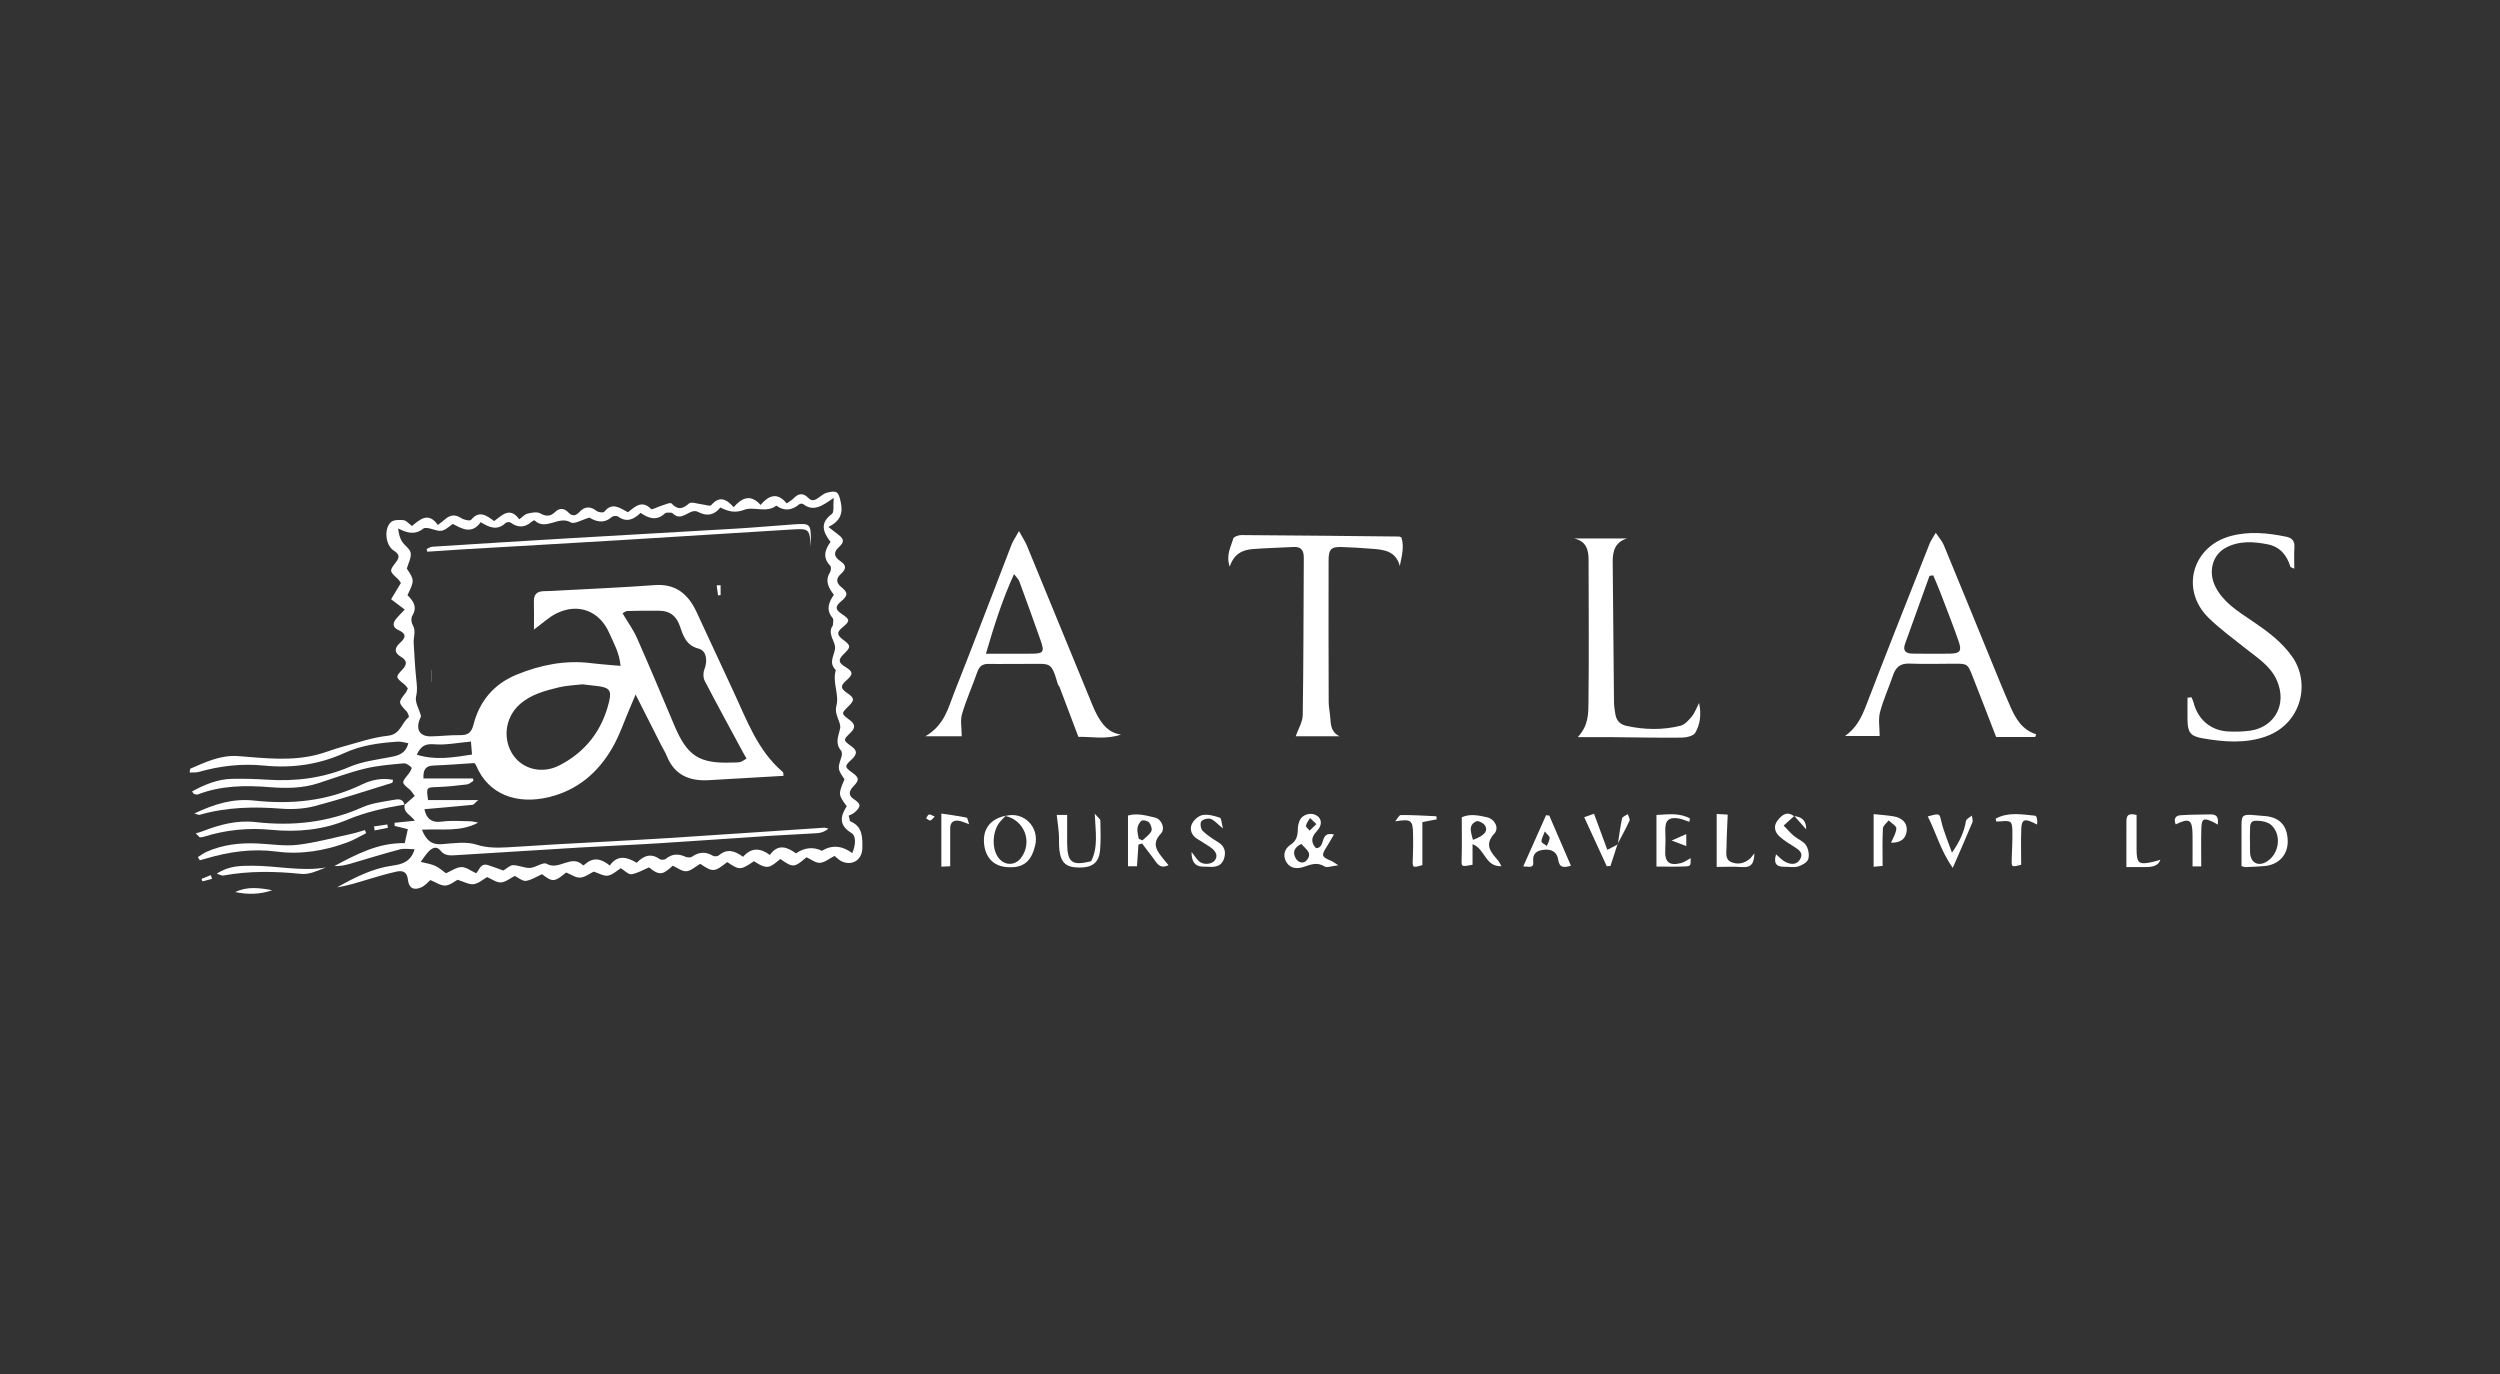 <svg width="231" height="127" viewBox="0 0 231 127" fill="none" xmlns="http://www.w3.org/2000/svg">
<rect x="0" y="0" width="231" height="127" fill="#333333" stroke="none"/>
<g clip-path="url(#clip0_518_1986)">
<g clip-path="url(#clip1_518_1986)">
<path d="M37.372 74.378C37.658 74.129 37.946 73.88 38.322 73.548C38.169 73.35 38.031 73.096 37.824 72.925C37.09 72.308 37.09 72.323 37.72 71.547C37.868 71.363 38.086 70.99 38.029 70.927C37.845 70.73 37.536 70.51 37.3 70.533C36.104 70.644 34.89 70.735 33.727 71.018C32.264 71.374 30.843 71.903 29.405 72.37C27.934 72.85 26.432 72.852 24.915 72.733C22.66 72.554 20.429 72.577 18.276 73.407C18.175 73.447 18.035 73.384 17.915 73.358C17.884 73.35 17.866 73.296 17.747 73.127C18.922 72.487 20.113 71.991 21.449 71.965C22.528 71.944 23.61 71.973 24.689 72.043C27.314 72.214 29.836 71.905 32.293 70.86C33.463 70.362 34.786 70.198 36.052 69.957C36.809 69.814 37.474 69.648 37.73 68.675C37.391 68.621 37.066 68.507 36.75 68.528C35.063 68.639 33.395 68.859 31.834 69.573C29.457 70.657 26.974 70.997 24.378 70.738C22.341 70.535 20.328 70.766 18.356 71.329C18.105 71.402 17.819 71.366 17.523 71.381C17.56 71.176 17.552 71.041 17.593 71.023C19.007 70.411 20.411 69.742 22.014 69.864C24.512 70.056 27.013 70.37 29.488 69.682C30.194 69.487 30.876 69.207 31.582 69.018C32.996 68.636 34.402 68.138 35.844 67.983C37.02 67.856 37.09 66.789 37.767 66.275C37.816 66.239 37.697 65.866 37.57 65.731C36.786 64.9 36.778 64.911 37.502 63.985C37.577 63.886 37.614 63.756 37.684 63.603C37.575 63.479 37.481 63.331 37.354 63.23C36.568 62.597 36.516 62.555 37.16 61.891C37.681 61.354 37.583 61.001 37.022 60.672C36.358 60.28 36.501 59.818 36.944 59.421C37.541 58.892 37.549 58.542 36.786 58.202C36.246 57.96 36.285 57.553 36.623 57.151C36.838 56.894 37.082 56.661 37.398 56.323C36.978 56.007 36.617 55.734 36.138 55.371C36.425 54.894 36.721 54.401 37.043 53.867C36.952 53.747 36.872 53.594 36.75 53.483C35.99 52.779 35.959 52.759 36.56 51.983C36.942 51.49 36.934 51.23 36.374 50.867C35.611 50.372 35.46 48.849 36.122 48.247C36.371 48.021 36.908 48.019 37.295 48.065C37.551 48.096 37.777 48.39 38.065 48.602C38.825 47.972 39.598 47.277 40.457 48.509C40.714 48.307 40.916 48.164 41.1 48.001C41.58 47.572 42.05 47.5 42.621 47.876C42.867 48.037 43.428 48.156 43.529 48.034C44.289 47.108 44.961 47.642 45.664 48.146C46.401 47.604 47.111 46.789 47.98 47.982C48.271 47.772 48.484 47.52 48.743 47.458C49.119 47.367 49.607 47.269 49.908 47.432C50.455 47.731 50.842 47.741 51.293 47.308C51.701 46.916 52.131 46.934 52.536 47.367C52.876 47.731 53.211 47.661 53.532 47.313C54.03 46.779 54.544 46.758 55.13 47.214C55.296 47.344 55.748 47.393 55.831 47.29C56.573 46.358 57.289 46.945 58.02 47.331C58.679 46.825 59.305 46.161 60.158 47.03C60.257 47.129 60.726 46.846 61.03 46.76C61.377 46.659 61.93 46.392 62.049 46.519C62.649 47.157 63.074 47.033 63.676 46.514C63.883 46.335 64.436 46.555 64.83 46.597C65.134 46.628 65.606 46.807 65.718 46.675C66.473 45.785 67.129 46.107 67.79 46.864C68.569 45.972 69.363 45.637 70.278 46.654C71.031 45.772 71.827 45.448 72.689 46.514C72.932 46.34 73.158 46.223 73.324 46.05C73.763 45.588 74.211 45.518 74.663 45.987C75.034 46.374 75.332 46.215 75.675 45.956C75.906 45.78 76.16 45.588 76.435 45.518C77.358 45.287 77.483 45.458 77.688 46.413C77.908 47.427 77.641 48.156 76.546 48.691C76.925 48.986 77.171 49.186 77.426 49.376C78.017 49.814 78.033 50.079 77.491 50.577C77.005 51.021 77.051 51.441 77.631 51.835C78.217 52.232 78.23 52.546 77.683 53.047C77.233 53.458 77.253 53.86 77.742 54.253C78.344 54.733 78.38 55.016 77.724 55.561C77.156 56.035 77.156 56.31 77.778 56.728C78.57 57.257 78.562 57.385 77.81 58.002C77.273 58.44 77.379 58.713 77.88 59.092C78.64 59.662 78.65 59.769 77.955 60.443C77.426 60.957 77.472 61.24 78.098 61.616C78.829 62.057 78.86 62.298 78.222 62.856C77.685 63.326 77.612 63.58 78.256 64.018C78.993 64.519 78.964 64.703 78.373 65.287C77.722 65.928 77.716 65.936 78.539 66.55C79.021 66.914 79.045 67.261 78.606 67.684C77.882 68.385 77.893 68.393 78.681 68.966C79.224 69.358 79.221 69.682 78.679 70.185C78.03 70.785 78.033 70.873 78.72 71.368C79.403 71.861 79.423 72.069 78.847 72.665C78.399 73.131 78.409 73.518 78.876 73.828C79.566 74.287 79.592 74.515 78.959 75.071C78.77 75.237 78.507 75.317 78.419 75.364C78.518 75.735 78.518 75.87 78.565 75.888C79.719 76.37 79.696 77.369 79.68 78.373C79.665 79.437 78.759 80.039 77.784 79.595C77.519 79.476 77.309 79.24 77.112 79.087C76.629 79.331 76.206 79.694 75.763 79.725C75.374 79.754 74.956 79.406 74.517 79.211C73.386 80.184 73.28 80.195 72.1 79.37C71.153 80.132 70.984 80.438 69.664 79.577C68.436 80.415 68.325 80.42 67.194 79.655C66.008 80.597 65.858 80.604 64.701 79.816C64.252 80.075 63.85 80.469 63.422 80.503C63.022 80.534 62.592 80.181 62.158 79.99C61.305 80.781 60.973 80.986 59.971 80.145C59.416 80.376 58.897 80.698 58.345 80.778C58.059 80.82 57.712 80.436 57.361 80.223C57.011 80.438 56.617 80.833 56.168 80.908C55.779 80.975 55.33 80.682 54.863 80.537C54.5 80.708 54.062 81.061 53.602 81.09C53.187 81.115 52.749 80.791 52.313 80.617C51.231 81.515 51.057 81.525 50.084 80.776C49.581 80.999 49.106 81.318 48.598 81.393C48.289 81.44 47.923 81.108 47.56 80.934C47.179 81.129 46.751 81.497 46.294 81.536C45.892 81.57 45.459 81.23 45.01 81.043C44.639 81.253 44.224 81.634 43.767 81.697C43.342 81.754 42.87 81.468 42.278 81.292C42.024 81.422 41.593 81.803 41.147 81.824C40.703 81.845 40.242 81.507 39.77 81.318C39.518 81.528 39.266 81.839 38.939 81.985C38.239 82.299 37.777 82.07 37.694 81.297C37.616 80.563 37.222 80.407 36.649 80.534C35.769 80.729 34.903 80.983 34.041 81.243C33.089 81.528 32.145 81.842 31.149 81.987C32.767 81.084 34.402 80.241 36.257 79.984C37.149 79.86 37.959 79.642 38.309 78.469C37.821 78.469 37.352 78.376 36.939 78.485C35.442 78.879 33.961 79.344 32.474 79.777C31.968 79.925 31.457 80.057 30.9 80.018C32.934 78.936 34.962 77.857 37.396 77.906C37.494 77.473 37.583 77.071 37.686 76.612C37.235 76.503 36.851 76.409 36.464 76.316C36.464 76.22 36.459 76.124 36.457 76.025C37.038 75.966 37.619 75.909 38.335 75.836C37.948 75.299 37.219 75.071 37.398 74.344L37.372 74.373V74.378ZM43.697 71.926C43.713 71.999 43.731 72.071 43.747 72.147C43.552 72.263 43.365 72.455 43.16 72.479C42.26 72.588 41.357 72.689 40.452 72.72C39.383 72.756 39.383 72.725 39.554 73.929H44.185C43.9 74.173 43.788 74.352 43.658 74.365C42.177 74.515 40.691 74.64 39.217 74.77C39.38 75.556 39.795 76.059 40.838 75.916C41.684 75.8 42.558 75.872 43.42 75.883C43.676 75.885 43.933 75.968 44.188 76.012C42.538 76.9 40.773 76.562 38.983 76.663C39.383 77.649 39.881 78.07 40.815 78.002C41.886 77.924 43.049 77.732 44.027 78.044C45.028 78.363 45.957 78.34 46.93 78.29C48.354 78.218 49.776 78.106 51.197 78.026C54.731 77.826 58.269 77.655 61.803 77.434C66.584 77.133 71.363 76.793 76.144 76.479C76.276 76.472 76.416 76.539 76.551 76.573C76.196 76.858 75.841 76.965 75.48 76.988C74.058 77.081 72.634 77.133 71.212 77.227C67.767 77.452 64.322 77.704 60.874 77.919C58.461 78.07 56.044 78.166 53.631 78.308C49.794 78.537 45.957 78.783 42.123 79.019C41.604 79.05 41.098 79.094 40.709 78.604C40.34 78.137 39.933 78.34 39.606 78.679C39.354 78.941 39.157 79.255 38.867 79.639C39.406 79.779 39.842 79.831 40.218 80.008C40.592 80.181 40.908 80.48 41.207 80.69C41.71 80.475 42.172 80.127 42.641 80.119C43.075 80.112 43.513 80.469 43.996 80.688C44.289 80.41 44.395 79.712 45.098 79.938C45.581 80.091 46.053 80.275 46.51 80.436C46.816 80.257 47.109 79.945 47.404 79.943C47.926 79.938 48.455 80.221 48.971 80.195C49.501 80.169 50.186 79.624 50.507 79.813C51.649 80.483 52.819 78.877 53.875 79.958C53.888 79.974 54.023 79.888 54.087 79.834C54.848 79.17 55.579 79.351 56.342 79.974C57.06 78.949 57.948 79.188 58.832 79.722C59.494 79.037 60.163 78.82 60.957 79.382C61.084 79.473 61.406 79.455 61.528 79.354C62.104 78.877 62.688 78.871 63.341 79.167C63.513 79.245 63.806 79.255 63.946 79.157C64.587 78.708 65.204 78.672 65.879 79.076C66.011 79.157 66.314 79.128 66.434 79.027C67.217 78.355 67.944 78.651 68.662 79.17C69.427 78.285 70.247 78.347 71.135 78.996C71.905 77.914 72.761 78.28 73.55 78.853C74.333 78.307 75.132 78.226 75.944 78.612C76.866 78.055 77.801 78.126 78.749 78.825C79.076 78.059 79.122 77.237 78.666 76.965C77.504 76.264 77.636 75.421 78.238 74.497C77.449 73.428 77.447 73.384 78.03 72.007C77.382 71.041 77.389 71.044 77.753 69.926C77.807 69.755 77.815 69.482 77.716 69.365C77.156 68.694 77.436 68.097 77.62 67.352C77.773 66.735 77.05 66.097 77.286 65.201C77.558 64.174 76.897 63.048 77.223 61.943C77.231 61.917 77.184 61.868 77.156 61.837C76.57 61.183 77.076 60.586 77.159 59.932C77.234 59.336 76.538 58.723 76.834 57.992C76.865 57.914 76.951 57.844 76.956 57.769C76.969 57.543 77.047 57.234 76.933 57.102C76.271 56.321 76.611 55.607 77.047 54.956C76.523 54.274 76.214 53.648 76.697 52.875C76.793 52.725 76.814 52.38 76.715 52.276C75.991 51.526 76.214 50.795 76.741 50.073C76.038 49.15 75.732 48.32 76.865 47.492C77.091 47.328 76.972 46.69 77.034 46.008C75.983 46.729 75.189 47.326 74.219 46.581C74.144 46.522 73.934 46.529 73.861 46.589C73.179 47.16 72.484 47.264 71.736 46.721C70.805 47.435 69.661 46.773 68.781 47.103C67.915 47.43 67.311 47.266 66.558 46.895C65.987 47.601 65.331 47.736 64.496 47.3C63.746 46.911 63.074 48.221 62.239 47.51C62.174 47.456 62.096 47.375 62.023 47.375C61.824 47.373 61.551 47.329 61.437 47.438C60.687 48.148 59.95 47.917 59.19 47.388C58.555 48.008 57.898 48.304 57.105 47.725C56.98 47.635 56.643 47.668 56.521 47.777C55.743 48.465 54.995 48.135 54.456 47.829C53.75 48.029 53.063 48.462 52.746 48.273C51.618 47.596 50.437 49.093 49.392 48.084C49.368 48.06 49.226 48.125 49.163 48.179C48.525 48.75 47.877 48.807 47.174 48.281C47.078 48.211 46.8 48.242 46.707 48.333C45.952 49.046 45.212 48.753 44.416 48.247C43.609 49.394 42.691 48.872 41.84 48.408C40.846 49.173 40.849 49.163 39.811 48.857C39.59 48.792 39.256 48.73 39.113 48.844C38.35 49.448 37.619 49.259 36.786 48.825C36.841 49.287 36.931 49.687 37.134 50.016C37.37 50.403 37.881 50.699 37.946 51.088C38.018 51.534 37.73 52.037 37.59 52.543C38.296 53.584 38.299 53.651 37.65 54.995C38.205 55.529 38.589 56.095 38.088 56.912C37.967 57.109 38 57.517 38.127 57.73C38.472 58.306 38.19 58.861 38.223 59.385C38.291 60.449 38.335 61.525 38.444 62.578C38.509 63.209 38.594 63.717 38.444 64.369C38.322 64.893 38.74 65.536 38.893 66.135C38.919 66.239 38.812 66.374 38.768 66.496C38.413 67.448 38.807 68.053 39.821 68.04C40.724 68.027 41.627 67.91 42.53 67.926C43.261 67.939 43.57 67.669 43.754 66.945C44.309 64.763 45.664 63.183 47.75 62.332C49.934 61.442 52.207 60.978 54.588 61.271C55.473 61.38 56.363 61.44 57.338 61.528C57.239 60.327 56.708 59.431 56.3 58.5C55.403 56.445 53.421 55.682 51.407 56.684C50.72 57.024 50.142 57.584 49.337 58.171C49.337 57.19 49.353 56.378 49.332 55.566C49.314 54.896 49.643 54.632 50.276 54.624C50.751 54.619 51.226 54.59 51.701 54.564C54.632 54.404 57.566 54.282 60.493 54.064C62.436 53.918 63.583 54.899 64.345 56.513C65.484 58.931 66.584 61.37 67.723 63.788C68.987 66.473 69.97 69.329 72.341 71.34C72.388 71.379 72.369 71.496 72.398 71.688C70.079 71.822 67.767 71.965 65.456 72.09C63.702 72.183 62.322 71.612 61.619 69.869C61.476 69.513 61.263 69.186 61.089 68.841C60.34 67.365 59.595 65.886 58.729 64.174C58.49 64.742 58.365 65.046 58.236 65.344C57.691 66.605 57.255 67.931 56.573 69.111C55.255 71.392 53.358 73.016 50.723 73.654C47.734 74.378 45.116 73.397 44.003 70.748C43.957 70.634 43.858 70.543 43.83 70.507C42.53 70.587 41.29 70.691 40.047 70.735C39.297 70.761 39.095 71.145 39.126 71.931H43.695L43.697 71.926ZM68.981 70.092C68.867 69.892 68.784 69.755 68.706 69.612C67.502 67.381 66.283 65.155 65.113 62.905C64.965 62.62 64.963 62.158 65.085 61.855C65.399 61.066 65.287 60.122 64.558 59.935C63.409 59.642 63.131 58.762 62.833 57.883C62.514 56.938 61.925 56.445 60.944 56.432C59.953 56.422 58.962 56.427 57.971 56.456C57.797 56.461 57.629 56.617 57.525 56.671C58.005 57.483 58.516 58.181 58.858 58.952C60.041 61.629 61.172 64.33 62.309 67.028C63.497 69.848 64.6 70.569 67.619 70.46C67.879 70.45 68.143 70.468 68.392 70.411C68.582 70.367 68.748 70.222 68.981 70.092V70.092ZM53.828 63.23C53.091 63.318 52.349 63.339 51.641 63.51C50.344 63.821 49.047 64.166 48.012 65.09C46.67 66.286 46.413 68.32 47.423 69.781C48.339 71.104 50.118 71.527 51.69 70.72C54.132 69.467 55.657 67.466 56.287 64.799C56.523 63.795 56.293 63.528 55.234 63.396C54.765 63.336 54.295 63.287 53.828 63.232V63.23ZM38.511 69.734C40.249 70.276 41.873 69.986 43.614 69.721C43.578 69.272 43.544 68.88 43.516 68.52C42.291 68.629 41.212 68.857 40.159 68.774C39.386 68.712 38.921 68.841 38.511 69.734V69.734Z" fill="white"/>
<path d="M88.862 68.031H85.508C87.282 66.996 87.62 65.385 88.19 63.945C89.986 59.42 91.706 54.865 93.467 50.325C93.602 49.974 93.83 49.658 94.155 49.074C94.471 49.653 94.723 50.021 94.889 50.423C96.91 55.319 98.915 60.219 100.928 65.117C101.058 65.436 101.201 65.753 101.364 66.054C101.847 66.944 102.433 67.717 103.582 67.873C102.194 68.358 100.819 68.057 99.644 68.085C99.027 66.451 98.472 64.98 97.914 63.511C97.867 63.392 97.763 63.294 97.73 63.172C97.128 61.104 97.068 61.356 95.096 61.343C93.843 61.335 92.593 61.366 91.34 61.345C90.777 61.335 90.486 61.566 90.302 62.095C89.851 63.392 89.28 64.653 88.893 65.971C88.717 66.57 88.862 67.263 88.862 68.031V68.031ZM93.698 53.041C92.598 55.454 91.859 57.814 91.099 60.404C92.673 60.404 94.001 60.414 95.33 60.401C96.419 60.391 96.526 60.24 96.155 59.182C95.514 57.353 94.853 55.531 94.183 53.713C94.113 53.526 93.945 53.376 93.695 53.041H93.698Z" fill="white"/>
<path d="M188.047 68.1H184.444C183.694 66.162 182.991 64.328 182.27 62.499C181.808 61.326 181.795 61.329 180.581 61.326C179.198 61.326 177.813 61.376 176.432 61.316C175.581 61.28 175.169 61.656 174.915 62.4C174.526 63.542 174.015 64.65 173.711 65.812C173.54 66.474 173.68 67.218 173.68 68.009H170.479C171.54 67.262 172.017 66.266 172.44 65.163C174.36 60.167 176.336 55.194 178.303 50.215C178.407 49.95 178.586 49.714 178.863 49.234C179.18 49.709 179.455 50.005 179.6 50.352C181.05 53.852 182.477 57.365 183.914 60.87C184.519 62.346 185.116 63.825 185.756 65.285C186.244 66.398 186.841 67.441 188.146 67.846C188.112 67.931 188.081 68.017 188.047 68.103V68.1ZM178.632 53.162C178.516 53.178 178.399 53.193 178.285 53.211C177.53 55.31 176.77 57.409 176.02 59.513C175.792 60.156 176.131 60.39 176.72 60.395C177.885 60.4 179.05 60.424 180.215 60.395C181.118 60.372 181.284 60.149 180.978 59.256C180.456 57.751 179.87 56.27 179.302 54.784C179.094 54.239 178.858 53.704 178.632 53.167V53.162Z" fill="white"/>
<path d="M113.625 52.363C113.256 51.247 113.749 50.526 113.944 49.781C113.988 49.61 114.429 49.439 114.688 49.441C119.558 49.47 124.427 49.525 129.294 49.576C129.333 49.576 129.372 49.61 129.491 49.662C129.761 50.495 129.536 51.351 129.341 52.293C128.975 50.918 127.896 50.793 126.809 50.71C125.862 50.637 124.915 50.57 123.968 50.544C122.998 50.518 122.764 50.746 122.762 51.763C122.751 56.124 122.757 60.485 122.77 64.846C122.77 65.319 122.876 65.788 122.912 66.26C122.967 66.94 122.964 67.643 123.776 68.03H119.724C119.955 67.36 120.362 66.722 120.373 66.073C120.448 61.238 120.44 56.402 120.471 51.566C120.476 50.884 120.261 50.497 119.509 50.541C118.261 50.614 117.008 50.635 115.76 50.733C114.834 50.806 114.027 51.148 113.625 52.36V52.363Z" fill="white"/>
<path d="M202.486 64.424C202.549 64.572 202.634 64.715 202.673 64.871C203.065 66.456 204.235 67.488 205.846 67.584C206.531 67.626 207.231 67.608 207.911 67.514C210.129 67.208 211.377 65.114 210.376 62.855C209.781 61.516 208.585 60.792 207.514 59.934C206.341 58.992 205.104 58.11 204.04 57.054C201.443 54.475 202.567 50.493 206.103 49.533C207.82 49.066 209.527 49.242 211.237 49.59C211.795 49.704 212.041 49.992 212.002 50.581C211.961 51.212 211.992 51.847 211.992 52.548C211.771 52.441 211.649 52.42 211.634 52.369C211.312 51.297 210.656 50.519 209.551 50.298C208.227 50.034 206.868 49.946 205.628 50.63C204.383 51.321 204.022 52.906 204.725 54.255C205.457 55.661 206.749 56.462 207.999 57.308C209.434 58.276 210.835 59.28 211.834 60.73C213.507 63.163 212.648 66.879 209.372 68.046C207.465 68.726 205.439 68.56 203.47 68.209C202.362 68.012 202.141 67.636 202.126 66.497C202.115 65.82 202.126 65.143 202.126 64.468C202.248 64.455 202.37 64.44 202.491 64.427L202.486 64.424Z" fill="white"/>
<path d="M145.789 68.109C146.811 67.004 146.762 65.873 146.775 64.833C146.829 60.466 146.79 56.1 146.785 51.734C146.785 50.787 146.567 49.993 145.431 49.752H150.344C149.262 50.071 149.003 50.891 149.013 51.905C149.057 56.227 149.086 60.547 149.133 64.869C149.138 65.255 149.198 65.645 149.265 66.026C149.369 66.589 149.696 66.942 150.274 67.069C151.948 67.437 153.629 67.471 155.284 67.058C155.683 66.96 156.039 66.537 156.332 66.195C156.573 65.914 156.698 65.531 156.996 64.952C157.227 66.093 157.071 66.965 156.643 67.707C156.472 68.005 155.826 68.151 155.395 68.156C153.278 68.182 151.159 68.132 149.042 68.114C148.059 68.107 147.073 68.114 145.789 68.114V68.109Z" fill="white"/>
<path d="M37.4 74.347C35.573 74.635 33.791 75.029 32.066 75.756C29.848 76.689 27.469 76.91 25.085 76.677C22.944 76.466 20.874 76.679 18.832 77.315C18.713 77.351 18.586 77.361 18.462 77.369C18.436 77.369 18.404 77.31 18.088 77.003C18.288 76.941 18.495 76.892 18.69 76.817C20.272 76.202 21.894 75.763 23.606 75.96C27.012 76.35 30.294 76.005 33.464 74.599C34.352 74.204 35.371 74.087 36.344 73.914C36.728 73.844 37.249 73.742 37.377 74.373L37.402 74.344L37.4 74.347Z" fill="white"/>
<path d="M17.952 75.169C19.827 74.279 21.547 73.763 23.462 73.97C26.905 74.346 30.246 74.032 33.432 72.489C34.285 72.076 35.294 71.846 36.319 72.056C36.28 72.193 36.278 72.32 36.236 72.333C33.855 73.065 31.486 73.851 29.079 74.484C28.098 74.741 27.021 74.8 26.007 74.722C23.449 74.523 20.927 74.57 18.447 75.291C18.38 75.311 18.289 75.254 17.952 75.169V75.169Z" fill="white"/>
<path d="M121.6 78.373C122.562 78.35 121.862 76.775 123.258 77.107C123.006 77.538 122.816 77.883 122.604 78.215C122.059 79.063 122.09 79.165 123.068 79.575C123.177 79.621 123.27 79.702 123.662 79.953C123.055 80.016 122.617 80.202 122.388 80.06C121.698 79.629 121.117 79.883 120.466 80.101C119.875 80.298 119.231 80.275 118.863 79.663C118.5 79.056 118.684 78.428 119.234 78.065C119.794 77.696 119.908 77.232 119.916 76.64C119.919 76.35 119.984 76.033 120.111 75.774C120.378 75.224 121.167 75.037 121.667 75.359C122.137 75.662 122.207 76.233 121.675 76.799C121.096 77.411 121.154 77.873 121.6 78.376V78.373ZM120.253 77.979C119.576 78.293 119.397 78.763 119.747 79.344C119.976 79.722 120.456 79.829 120.744 79.484C121.322 78.791 120.619 78.449 120.253 77.979V77.979ZM121.636 76.145C121.369 75.891 121.208 75.737 121.047 75.585C120.912 75.82 120.72 76.046 120.671 76.298C120.648 76.42 120.892 76.596 121.013 76.747C121.198 76.57 121.382 76.391 121.636 76.145Z" fill="white"/>
<path d="M18.282 79.194C18.549 79.03 18.799 78.833 19.081 78.709C20.573 78.047 22.145 77.863 23.761 77.935C25.009 77.99 26.278 78.205 27.502 78.06C29.202 77.86 30.87 77.393 32.548 77.03C32.943 76.944 33.329 76.807 33.718 76.695C33.755 76.791 33.794 76.89 33.83 76.986C33.272 77.263 32.735 77.596 32.154 77.814C30.024 78.612 27.808 78.984 25.551 78.685C23.315 78.389 21.177 78.698 19.05 79.326C18.856 79.383 18.661 79.435 18.464 79.489C18.404 79.391 18.342 79.295 18.282 79.196V79.194Z" fill="white"/>
<path d="M107.975 79.944C107.088 80.359 106.859 79.664 106.504 79.22C106.172 78.802 105.858 78.369 105.534 77.941C105.419 77.972 105.305 78.006 105.191 78.037C105.147 78.68 105.106 79.321 105.056 80.045H104.226V75.355C105.085 75.108 105.923 75.36 106.727 75.546C107.342 75.689 107.695 76.576 107.272 77.02C106.309 78.032 106.986 78.709 107.565 79.456C107.687 79.614 107.822 79.765 107.972 79.944H107.975ZM105.222 77.505C105.336 77.554 105.451 77.601 105.565 77.65C105.848 77.373 106.208 77.137 106.382 76.802C106.481 76.613 106.348 76.205 106.185 76.008C106.055 75.85 105.645 75.741 105.495 75.832C105.29 75.954 105.131 76.281 105.098 76.537C105.059 76.849 105.173 77.181 105.22 77.505H105.222Z" fill="white"/>
<path d="M207.116 80.024C207.116 78.685 207.114 77.443 207.116 76.203C207.116 75.365 207.249 75.248 208.094 75.302C208.437 75.326 208.779 75.372 209.122 75.391C210.582 75.463 211.345 76.228 211.384 77.668C211.42 78.992 210.551 79.925 209.179 80.029C208.621 80.071 208.061 80.102 207.5 80.12C207.378 80.125 207.256 80.06 207.114 80.024H207.116ZM207.895 77.803C207.895 77.803 207.902 77.803 207.905 77.803C207.905 78.148 207.884 78.496 207.91 78.838C207.975 79.736 208.668 80.084 209.436 79.619C210.577 78.932 210.865 77.178 209.882 76.249C209.542 75.928 208.87 75.811 208.367 75.842C207.799 75.878 207.931 76.483 207.9 76.895C207.879 77.196 207.895 77.5 207.895 77.801V77.803Z" fill="white"/>
<path d="M138.732 80.035C137.217 80.105 137.233 78.434 136.063 77.999V79.905C134.991 80.108 135.033 80.108 135.056 79.309C135.093 78.069 135.067 76.826 135.067 75.516C135.819 75.173 136.634 75.339 137.402 75.516C138.125 75.684 138.54 76.517 138.084 77.013C137.095 78.084 137.786 78.764 138.431 79.524C138.53 79.641 138.59 79.788 138.732 80.035ZM136.102 77.604C137.171 77.207 137.521 76.787 137.215 76.278C137.08 76.055 136.592 75.804 136.413 75.887C135.624 76.255 135.931 76.909 136.099 77.604H136.102Z" fill="white"/>
<path d="M92.901 75.394C94.57 74.935 96.077 76.4 95.644 78.141C95.306 79.493 94.653 80.281 92.956 80.113C91.768 79.996 91.02 79.2 90.922 77.879C90.821 76.556 91.55 75.648 92.933 75.373C92.756 75.557 92.569 75.734 92.406 75.931C91.708 76.761 91.615 78.312 92.204 79.184C92.754 79.999 93.776 80.035 94.352 79.259C95.426 77.812 94.668 75.793 92.901 75.396V75.394Z" fill="white"/>
<path d="M97.641 75.298H98.604C98.604 76.213 98.596 77.062 98.604 77.908C98.622 79.698 99.047 80.017 100.817 79.581C101.491 78.279 101.224 76.87 101.156 75.184C101.465 75.555 101.67 75.684 101.673 75.822C101.693 76.725 101.722 77.633 101.649 78.53C101.556 79.685 100.962 80.157 99.768 80.162C98.536 80.167 98.038 79.757 97.89 78.554C97.828 78.043 97.872 77.521 97.836 77.007C97.799 76.501 97.722 75.998 97.641 75.3V75.298Z" fill="white"/>
<path d="M143.153 75.361C143.812 76.889 144.471 78.417 145.153 79.991C144.533 80.178 144.095 80.22 143.978 79.444C143.869 78.712 143.361 78.443 142.663 78.518C142.037 78.585 141.591 78.837 141.669 79.587C141.742 80.287 141.282 80.056 140.748 80.056C141.487 78.398 142.172 76.86 142.857 75.324C142.956 75.337 143.054 75.348 143.153 75.361V75.361ZM142.738 76.826C142.587 77.252 142.416 77.511 142.437 77.752C142.45 77.903 142.756 78.028 142.93 78.162C143.023 77.913 143.174 77.667 143.189 77.413C143.197 77.278 142.979 77.127 142.738 76.826V76.826Z" fill="white"/>
<path d="M173.127 75.225C173.76 75.292 174.354 75.331 174.935 75.424C175.799 75.562 176.255 76.081 176.178 76.779C176.094 77.528 175.615 77.868 174.732 77.871C174.904 77.448 175.199 77.004 175.223 76.548C175.236 76.314 174.764 76.055 174.509 75.806C174.325 76.052 173.996 76.291 173.98 76.548C173.92 77.65 173.954 78.755 173.954 80.011C173.783 80.027 173.435 80.06 173.124 80.089V75.227L173.127 75.225Z" fill="white"/>
<path d="M113.007 76.555C112.452 76.104 112.19 75.769 111.855 75.663C111.606 75.582 111.129 75.707 110.996 75.904C110.869 76.093 110.95 76.602 111.129 76.778C111.554 77.193 112.078 77.518 112.587 77.839C113.152 78.195 113.287 78.688 113.116 79.287C112.932 79.936 112.441 80.133 111.816 80.096C111.557 80.081 111.297 80.089 111.04 80.07C110.399 80.029 110.086 79.578 110.101 78.719C110.384 79.079 110.56 79.385 110.812 79.601C111.206 79.938 111.948 79.868 112.231 79.523C112.558 79.126 112.41 78.664 111.808 78.262C111.414 77.998 111.009 77.754 110.607 77.502C110.091 77.18 109.909 76.638 110.119 76.158C110.28 75.787 110.734 75.38 111.116 75.31C111.624 75.216 112.205 75.385 112.716 75.556C112.862 75.606 112.869 76.054 113.004 76.555H113.007Z" fill="white"/>
<path d="M180.363 78.782C181.105 77.731 181.486 76.847 181.657 75.853C181.691 75.664 182.01 75.526 182.197 75.363C182.218 75.57 182.321 75.814 182.249 75.983C181.691 77.329 181.1 78.663 180.433 80.196C179.317 78.606 178.9 76.945 178.126 75.438C179.276 75.127 179.2 75.145 179.395 75.967C179.608 76.857 179.984 77.708 180.36 78.782H180.363Z" fill="white"/>
<path d="M153.057 80.07V75.304C154.107 75.247 155.171 75.086 156.149 75.621C156.131 75.727 156.115 75.831 156.097 75.937C155.768 75.831 155.446 75.678 155.109 75.623C154.185 75.473 153.838 75.82 153.874 76.746C153.897 77.335 153.902 77.927 153.869 78.513C153.804 79.644 154.216 80.028 155.319 79.751C155.638 79.67 155.923 79.447 156.219 79.291C156.222 79.979 156.224 80.031 155.729 80.057C154.875 80.098 154.017 80.07 153.057 80.07V80.07Z" fill="white"/>
<path d="M203.39 80.057H202.591C202.591 79.058 202.601 78.091 202.591 77.123C202.572 75.722 202.295 75.553 201.039 76.174C200.834 75.714 200.985 75.369 201.454 75.33C202.388 75.258 203.327 75.278 204.267 75.252C204.853 75.237 205.014 75.548 204.915 76.194C204.746 76.098 204.627 76.018 204.5 75.958C203.618 75.535 203.431 75.621 203.403 76.573C203.369 77.683 203.395 78.794 203.395 80.057H203.39Z" fill="white"/>
<path d="M165.79 75.393C165.464 75.689 165.137 75.987 164.81 76.283C165.124 76.602 165.414 76.947 165.754 77.238C166.112 77.541 166.626 77.72 166.867 78.086C167.093 78.428 167.202 78.991 167.085 79.373C166.992 79.679 166.509 79.954 166.146 80.063C165.752 80.18 165.295 80.078 164.864 80.089C164.094 80.104 163.871 79.731 164.107 78.937C164.415 79.196 164.659 79.487 164.971 79.643C165.458 79.886 166.008 79.951 166.335 79.386C166.657 78.828 166.244 78.535 165.816 78.265C165.347 77.969 164.864 77.679 164.452 77.313C163.985 76.903 163.837 76.337 164.244 75.816C164.62 75.336 165.095 74.9 165.77 75.416L165.79 75.393V75.393Z" fill="white"/>
<path d="M184.402 75.641C185.562 75.008 186.826 75.252 188.058 75.374C188.193 75.387 188.286 75.818 188.226 76.191C188.097 76.126 187.967 76.059 187.837 75.997C187.069 75.628 186.802 75.74 186.768 76.552C186.722 77.66 186.756 78.773 186.756 79.904C185.855 80.145 185.855 80.14 185.884 79.312C185.912 78.498 185.956 77.683 185.944 76.868C185.928 75.854 185.85 75.81 184.799 75.893C184.683 75.903 184.566 75.906 184.449 75.911C184.434 75.823 184.418 75.732 184.4 75.644L184.402 75.641Z" fill="white"/>
<path d="M128.916 75.893C129.09 75.691 129.264 75.312 129.44 75.31C130.532 75.299 131.625 75.374 132.719 75.421C132.73 75.517 132.74 75.613 132.751 75.707C132.335 75.787 131.92 75.867 131.427 75.963V79.935C130.486 80.21 130.501 80.21 130.548 79.214C130.582 78.526 130.577 77.836 130.569 77.146C130.551 75.761 130.403 75.657 128.914 75.891L128.916 75.893Z" fill="white"/>
<path d="M158.618 75.209C158.976 75.23 159.334 75.251 159.64 75.269C159.599 76.358 159.539 77.329 159.529 78.301C159.524 78.794 159.371 79.409 159.978 79.663C160.569 79.912 161.163 79.78 161.666 79.368C161.796 79.261 161.887 79.111 162.105 78.846C162.087 79.793 161.804 80.185 160.956 80.117C160.159 80.055 159.355 80.104 158.621 80.104V75.209H158.618Z" fill="white"/>
<path d="M20.029 80.728C21.155 79.986 22.239 79.997 23.303 79.994C25.563 79.989 27.812 80.539 30.11 80.158C29.348 80.435 28.619 80.832 27.809 80.746C25.397 80.498 22.997 80.464 20.602 80.902C20.496 80.923 20.371 80.837 20.026 80.728H20.029Z" fill="white"/>
<path d="M86.976 75.172C87.757 75.291 88.54 75.39 89.314 75.548C89.409 75.569 89.446 75.888 89.542 76.158C89.163 76.025 88.909 75.896 88.639 75.846C88.12 75.753 87.801 75.971 87.799 76.526C87.791 77.668 87.799 78.806 87.799 80.041C87.664 80.049 87.386 80.062 86.981 80.08V75.174L86.976 75.172Z" fill="white"/>
<path d="M196.478 80.117C196.478 78.555 196.471 77.186 196.481 75.816C196.486 75.16 196.912 75.183 197.42 75.302C197.42 76.374 197.418 77.435 197.42 78.499C197.425 79.764 197.628 79.925 198.868 79.65C199.109 79.596 199.345 79.518 199.615 79.443C199.49 79.891 199.062 80.115 198.331 80.115C197.744 80.115 197.158 80.115 196.478 80.115V80.117Z" fill="white"/>
<path d="M149.462 77.998C149.244 78.67 149.026 79.345 148.806 80.017L148.463 80.038C147.781 78.556 147.101 77.075 146.38 75.51C146.751 75.381 147.018 75.285 147.288 75.191C147.7 76.309 148.092 77.373 148.518 78.525C148.917 78.315 149.202 78.165 149.488 78.017L149.464 77.996L149.462 77.998Z" fill="white"/>
<path d="M21.734 82.429C22.849 81.879 24.001 82.045 25.153 82.255C24.03 82.657 22.888 82.662 21.734 82.429Z" fill="white"/>
<path d="M149.485 78.019C149.609 77.217 149.708 76.41 149.879 75.616C149.913 75.456 150.224 75.354 150.408 75.225C150.468 75.43 150.634 75.681 150.567 75.829C150.232 76.569 149.835 77.279 149.459 77.998L149.482 78.019H149.485Z" fill="white"/>
<path d="M155.812 78.176C155.348 78.002 154.977 77.862 154.458 77.665C154.966 77.442 155.332 77.278 155.812 77.068V78.176Z" fill="white"/>
<path d="M165.767 75.41C166.535 75.467 166.909 75.874 166.888 76.629C166.473 76.16 166.13 75.773 165.788 75.387L165.767 75.41Z" fill="white"/>
<path d="M35.84 76.488C35.432 76.569 35.025 76.652 34.62 76.732L34.556 76.361C34.966 76.302 35.378 76.239 35.788 76.18C35.806 76.284 35.824 76.385 35.842 76.488H35.84Z" fill="white"/>
<path d="M19.595 81.206C19.297 81.282 19.001 81.359 18.703 81.435C18.677 81.359 18.648 81.284 18.622 81.209C18.905 81.092 19.188 80.978 19.47 80.861C19.512 80.975 19.556 81.092 19.598 81.206H19.595Z" fill="white"/>
<path d="M86.37 75.449C86.17 75.636 86.071 75.805 85.955 75.815C85.835 75.828 85.7 75.685 85.573 75.613C85.659 75.491 85.721 75.299 85.835 75.262C85.947 75.226 86.11 75.348 86.37 75.449V75.449Z" fill="white"/>
<path d="M74.925 50.523C74.79 48.853 74.787 48.827 73.119 48.928C67.912 49.242 62.708 49.584 57.504 49.898C52.554 50.199 47.604 50.477 42.652 50.767C41.593 50.83 40.535 50.907 39.476 50.977C39.458 50.895 39.443 50.812 39.424 50.728C39.596 50.656 39.762 50.531 39.938 50.518C44.156 50.248 48.377 49.984 52.598 49.735C57.763 49.429 62.929 49.148 68.091 48.84C69.853 48.733 71.614 48.575 73.376 48.451C74.852 48.347 74.917 48.409 74.925 49.877C74.925 50.093 74.925 50.308 74.925 50.523Z" fill="white"/>
<path d="M66.584 54.078V54.983L66.346 55.015C66.304 54.706 66.263 54.395 66.221 54.086C66.343 54.083 66.463 54.081 66.584 54.078V54.078Z" fill="white"/>
<path d="M39.861 61.9V63C39.861 63 39.848 63 39.843 63V61.9C39.843 61.9 39.856 61.9 39.861 61.9Z" fill="white"/>
</g>
</g>
<defs>
<clipPath id="clip0_518_1986">
<rect width="231" height="127" fill="white"/>
</clipPath>
<clipPath id="clip1_518_1986">
<rect width="195.35" height="37.359" fill="white" transform="translate(17.405 45.31)"/>
</clipPath>
</defs>
</svg>

